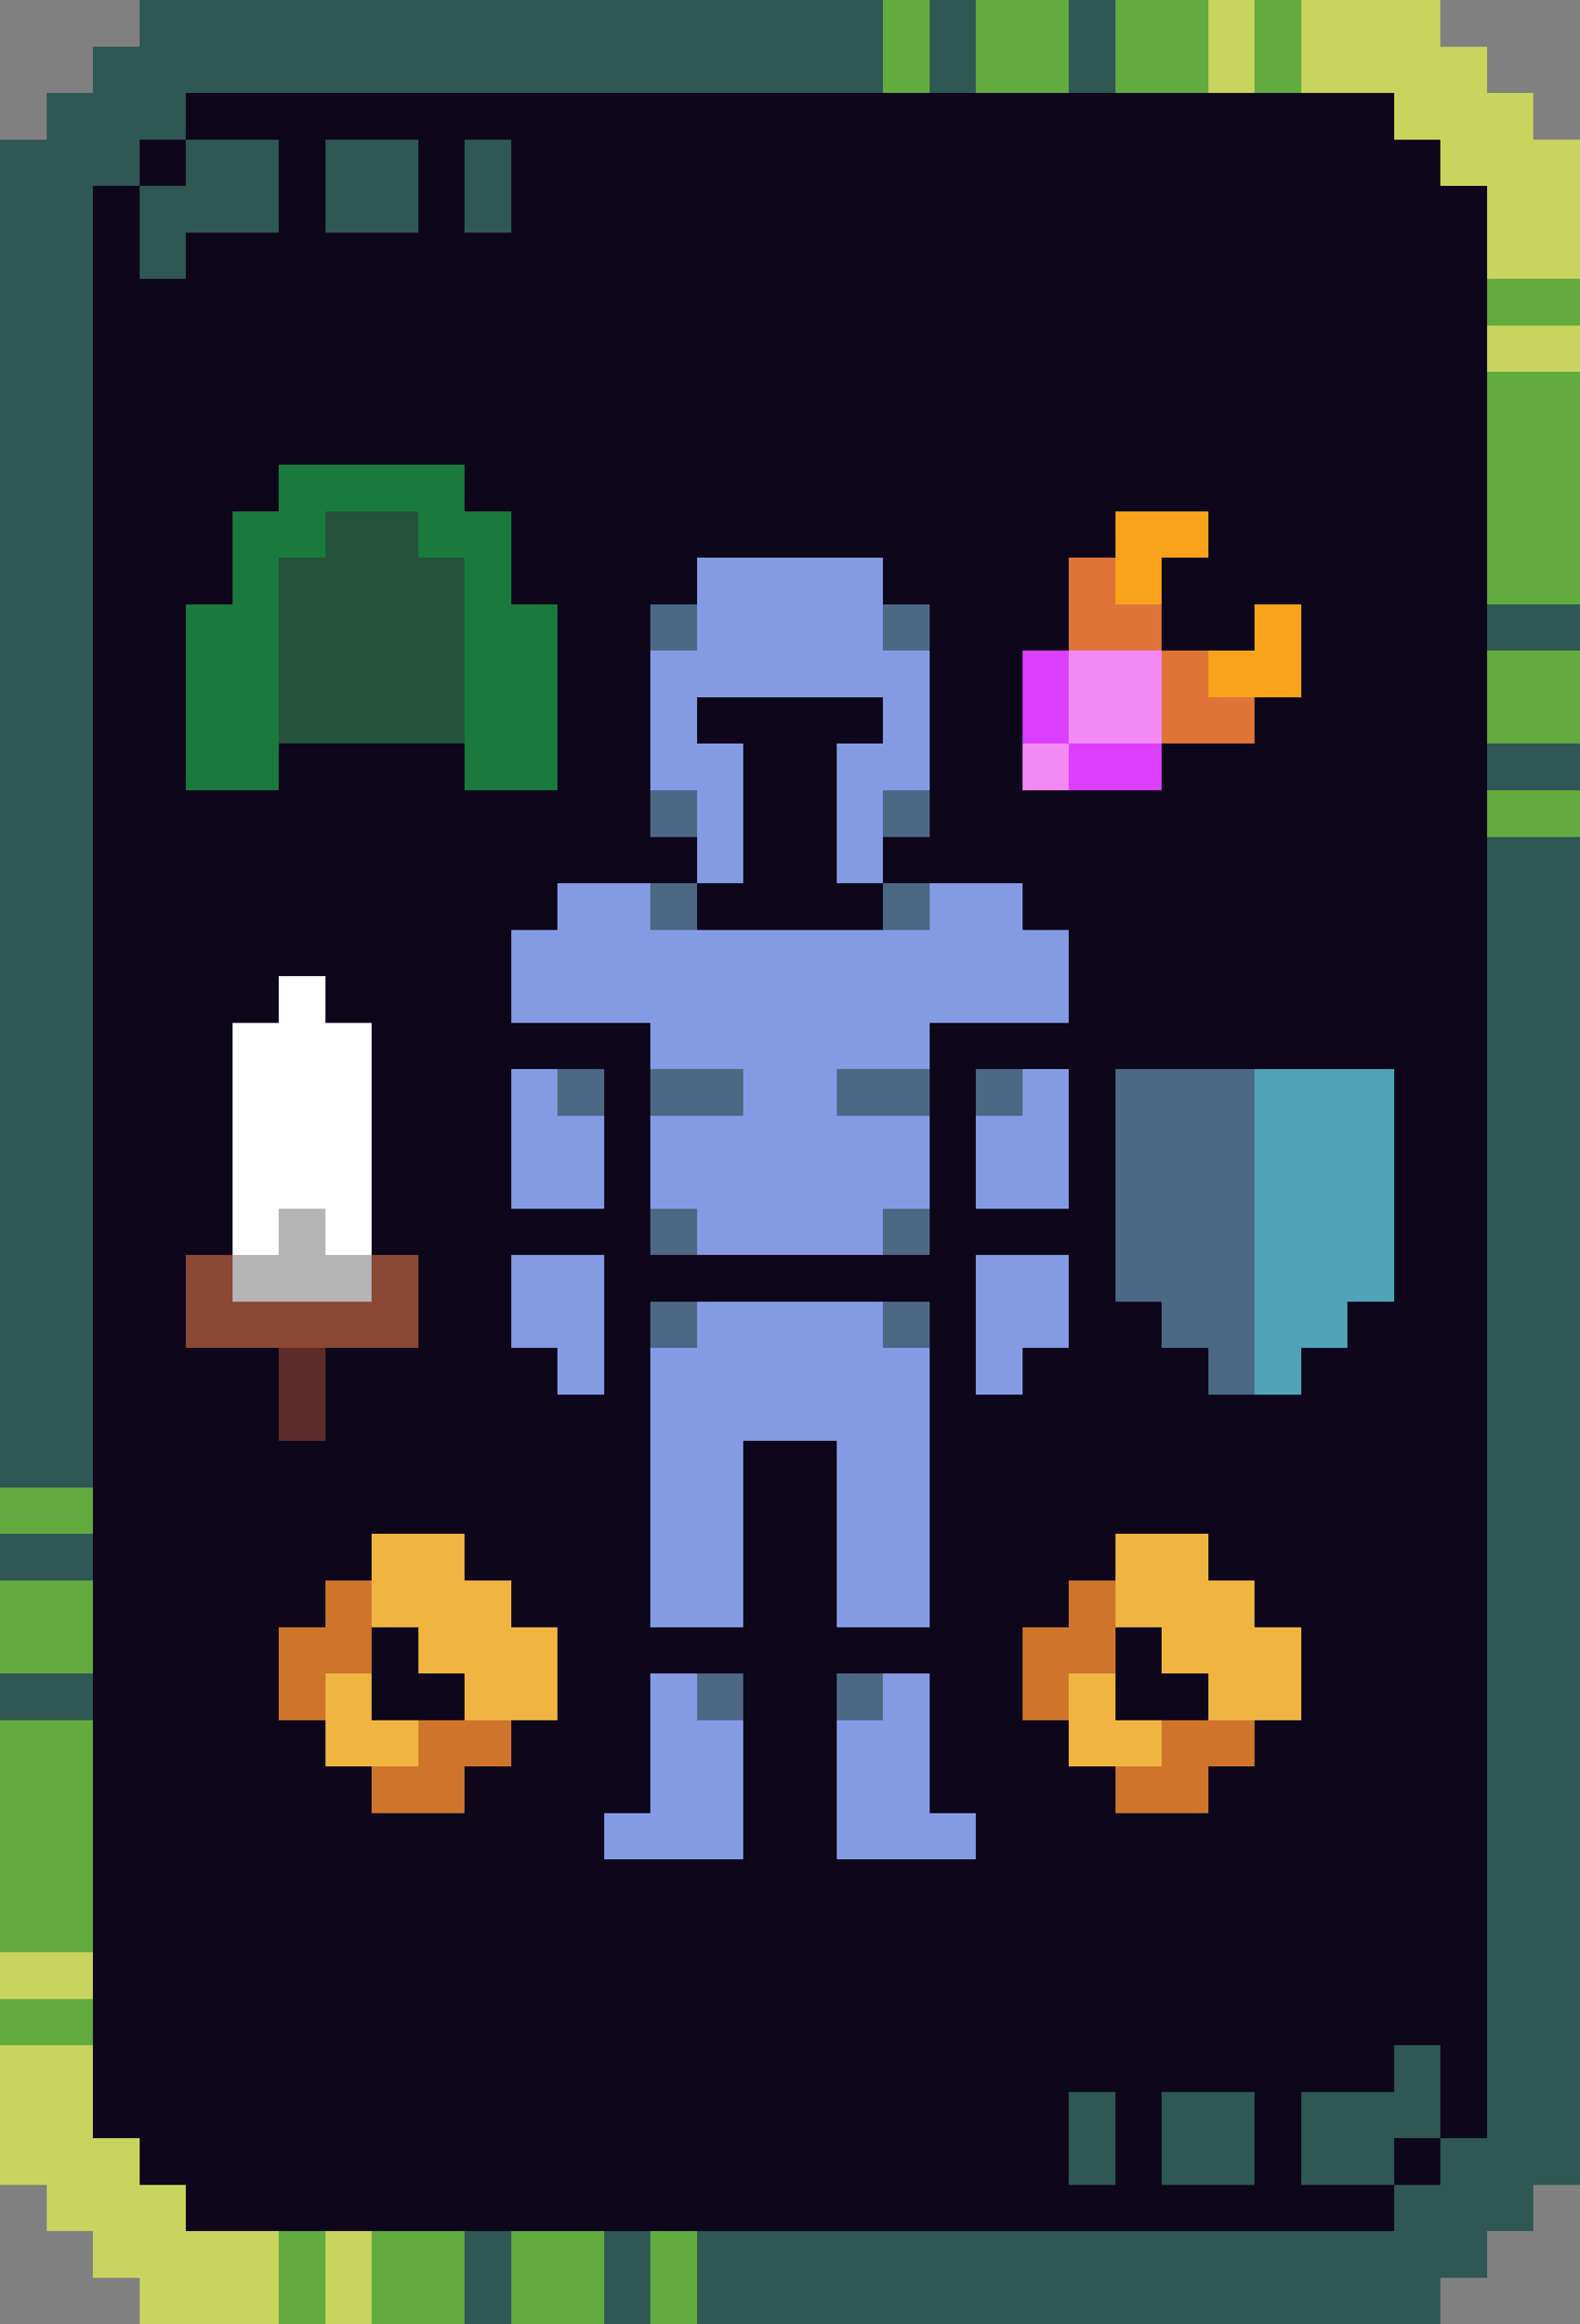 <svg xmlns="http://www.w3.org/2000/svg" viewBox="0 -0.5 34 50" shape-rendering="crispEdges">
<rect x="0" y="-0.5" width="34" height="50" fill="#808080" stroke="none"/>
<path stroke="#2f5753" d="M3 0h16M20 0h1M23 0h1M2 1h17M20 1h1M23 1h1M1 2h3M0 3h3M4 3h2M7 3h2M10 3h1M0 4h2M3 4h3M7 4h2M10 4h1M0 5h2M3 5h1M0 6h2M0 7h2M0 8h2M0 9h2M0 10h2M0 11h2M0 12h2M0 13h2M32 13h2M0 14h2M0 15h2M0 16h2M32 16h2M0 17h2M0 18h2M32 18h2M0 19h2M32 19h2M0 20h2M32 20h2M0 21h2M32 21h2M0 22h2M32 22h2M0 23h2M32 23h2M0 24h2M32 24h2M0 25h2M32 25h2M0 26h2M32 26h2M0 27h2M32 27h2M0 28h2M32 28h2M0 29h2M32 29h2M0 30h2M32 30h2M0 31h2M32 31h2M32 32h2M0 33h2M32 33h2M32 34h2M32 35h2M0 36h2M32 36h2M32 37h2M32 38h2M32 39h2M32 40h2M32 41h2M32 42h2M32 43h2M30 44h1M32 44h2M23 45h1M25 45h2M28 45h3M32 45h2M23 46h1M25 46h2M28 46h2M31 46h3M30 47h3M10 48h1M13 48h1M15 48h17M10 49h1M13 49h1M15 49h16" />
<path stroke="#63ab3f" d="M19 0h1M21 0h2M24 0h2M27 0h1M19 1h1M21 1h2M24 1h2M27 1h1M32 6h2M32 8h2M32 9h2M32 10h2M32 11h2M32 12h2M32 14h2M32 15h2M32 17h2M0 32h2M0 34h2M0 35h2M0 37h2M0 38h2M0 39h2M0 40h2M0 41h2M0 43h2M6 48h1M8 48h2M11 48h2M14 48h1M6 49h1M8 49h2M11 49h2M14 49h1" />
<path stroke="#c8d45d" d="M26 0h1M28 0h3M26 1h1M28 1h4M30 2h3M31 3h3M32 4h2M32 5h2M32 7h2M0 42h2M0 44h2M0 45h2M0 46h3M1 47h3M2 48h4M7 48h1M3 49h3M7 49h1" />
<path stroke="#0e071b" d="M4 2h26M3 3h1M6 3h1M9 3h1M11 3h20M2 4h1M6 4h1M9 4h1M11 4h21M2 5h1M4 5h28M2 6h30M2 7h30M2 8h30M2 9h30M2 10h4M10 10h22M2 11h3M11 11h13M26 11h6M2 12h3M11 12h4M19 12h4M25 12h7M2 13h2M12 13h2M20 13h3M25 13h2M28 13h4M2 14h2M12 14h2M20 14h2M28 14h4M2 15h2M12 15h2M15 15h4M20 15h2M27 15h5M2 16h2M6 16h4M12 16h2M16 16h2M20 16h2M25 16h7M2 17h12M16 17h2M20 17h12M2 18h13M16 18h2M19 18h13M2 19h10M15 19h4M22 19h10M2 20h9M23 20h9M2 21h4M7 21h4M23 21h9M2 22h3M8 22h6M20 22h12M2 23h3M8 23h3M13 23h1M20 23h1M23 23h1M30 23h2M2 24h3M8 24h3M13 24h1M20 24h1M23 24h1M30 24h2M2 25h3M8 25h3M13 25h1M20 25h1M23 25h1M30 25h2M2 26h3M8 26h6M20 26h4M30 26h2M2 27h2M9 27h2M13 27h8M23 27h1M30 27h2M2 28h2M9 28h2M13 28h1M20 28h1M23 28h2M29 28h3M2 29h4M7 29h5M13 29h1M20 29h1M22 29h4M28 29h4M2 30h4M7 30h7M20 30h12M2 31h12M16 31h2M20 31h12M2 32h12M16 32h2M20 32h12M2 33h6M10 33h4M16 33h2M20 33h4M26 33h6M2 34h5M11 34h3M16 34h2M20 34h3M27 34h5M2 35h4M8 35h1M12 35h10M24 35h1M28 35h4M2 36h4M8 36h2M12 36h2M16 36h2M20 36h2M24 36h2M28 36h4M2 37h5M11 37h3M16 37h2M20 37h3M27 37h5M2 38h6M10 38h4M16 38h2M20 38h4M26 38h6M2 39h11M16 39h2M21 39h11M2 40h30M2 41h30M2 42h30M2 43h30M2 44h28M31 44h1M2 45h21M24 45h1M27 45h1M31 45h1M3 46h20M24 46h1M27 46h1M30 46h1M4 47h26" />
<path stroke="#1a7a3e" d="M6 10h4M5 11h2M9 11h2M5 12h1M10 12h1M4 13h2M10 13h2M4 14h2M10 14h2M4 15h2M10 15h2M4 16h2M10 16h2" />
<path stroke="#24523b" d="M7 11h2M6 12h4M6 13h4M6 14h4M6 15h4" />
<path stroke="#f9a31b" d="M24 11h2M24 12h1M27 13h1M26 14h2" />
<path stroke="#849be4" d="M15 12h4M15 13h4M14 14h6M14 15h1M19 15h1M14 16h2M18 16h2M15 17h1M18 17h1M15 18h1M18 18h1M12 19h2M20 19h2M11 20h12M11 21h12M14 22h6M11 23h1M16 23h2M22 23h1M11 24h2M14 24h6M21 24h2M11 25h2M14 25h6M21 25h2M15 26h4M11 27h2M21 27h2M11 28h2M15 28h4M21 28h2M12 29h1M14 29h6M21 29h1M14 30h6M14 31h2M18 31h2M14 32h2M18 32h2M14 33h2M18 33h2M14 34h2M18 34h2M14 36h1M19 36h1M14 37h2M18 37h2M14 38h2M18 38h2M13 39h3M18 39h3" />
<path stroke="#e07438" d="M23 12h1M23 13h2M25 14h1M25 15h2" />
<path stroke="#4c6885" d="M14 13h1M19 13h1M14 17h1M19 17h1M14 19h1M19 19h1M12 23h1M14 23h2M18 23h2M21 23h1M24 23h3M24 24h3M24 25h3M14 26h1M19 26h1M24 26h3M24 27h3M14 28h1M19 28h1M25 28h2M26 29h1M15 36h1M18 36h1" />
<path stroke="#db3ffd" d="M22 14h1M22 15h1M23 16h2" />
<path stroke="#f389f5" d="M23 14h2M23 15h2M22 16h1" />
<path stroke="#ffffff" d="M6 21h1M5 22h3M5 23h3M5 24h3M5 25h3M5 26h1M7 26h1" />
<path stroke="#4fa4b8" d="M27 23h3M27 24h3M27 25h3M27 26h3M27 27h3M27 28h2M27 29h1" />
<path stroke="#b4b4b4" d="M6 26h1M5 27h3" />
<path stroke="#8a4836" d="M4 27h1M8 27h1M4 28h5" />
<path stroke="#5d2c28" d="M6 29h1M6 30h1" />
<path stroke="#f0b541" d="M8 33h2M24 33h2M8 34h3M24 34h3M9 35h3M25 35h3M7 36h1M10 36h2M23 36h1M26 36h2M7 37h2M23 37h2" />
<path stroke="#cf752b" d="M7 34h1M23 34h1M6 35h2M22 35h2M6 36h1M22 36h1M9 37h2M25 37h2M8 38h2M24 38h2" />
</svg>
